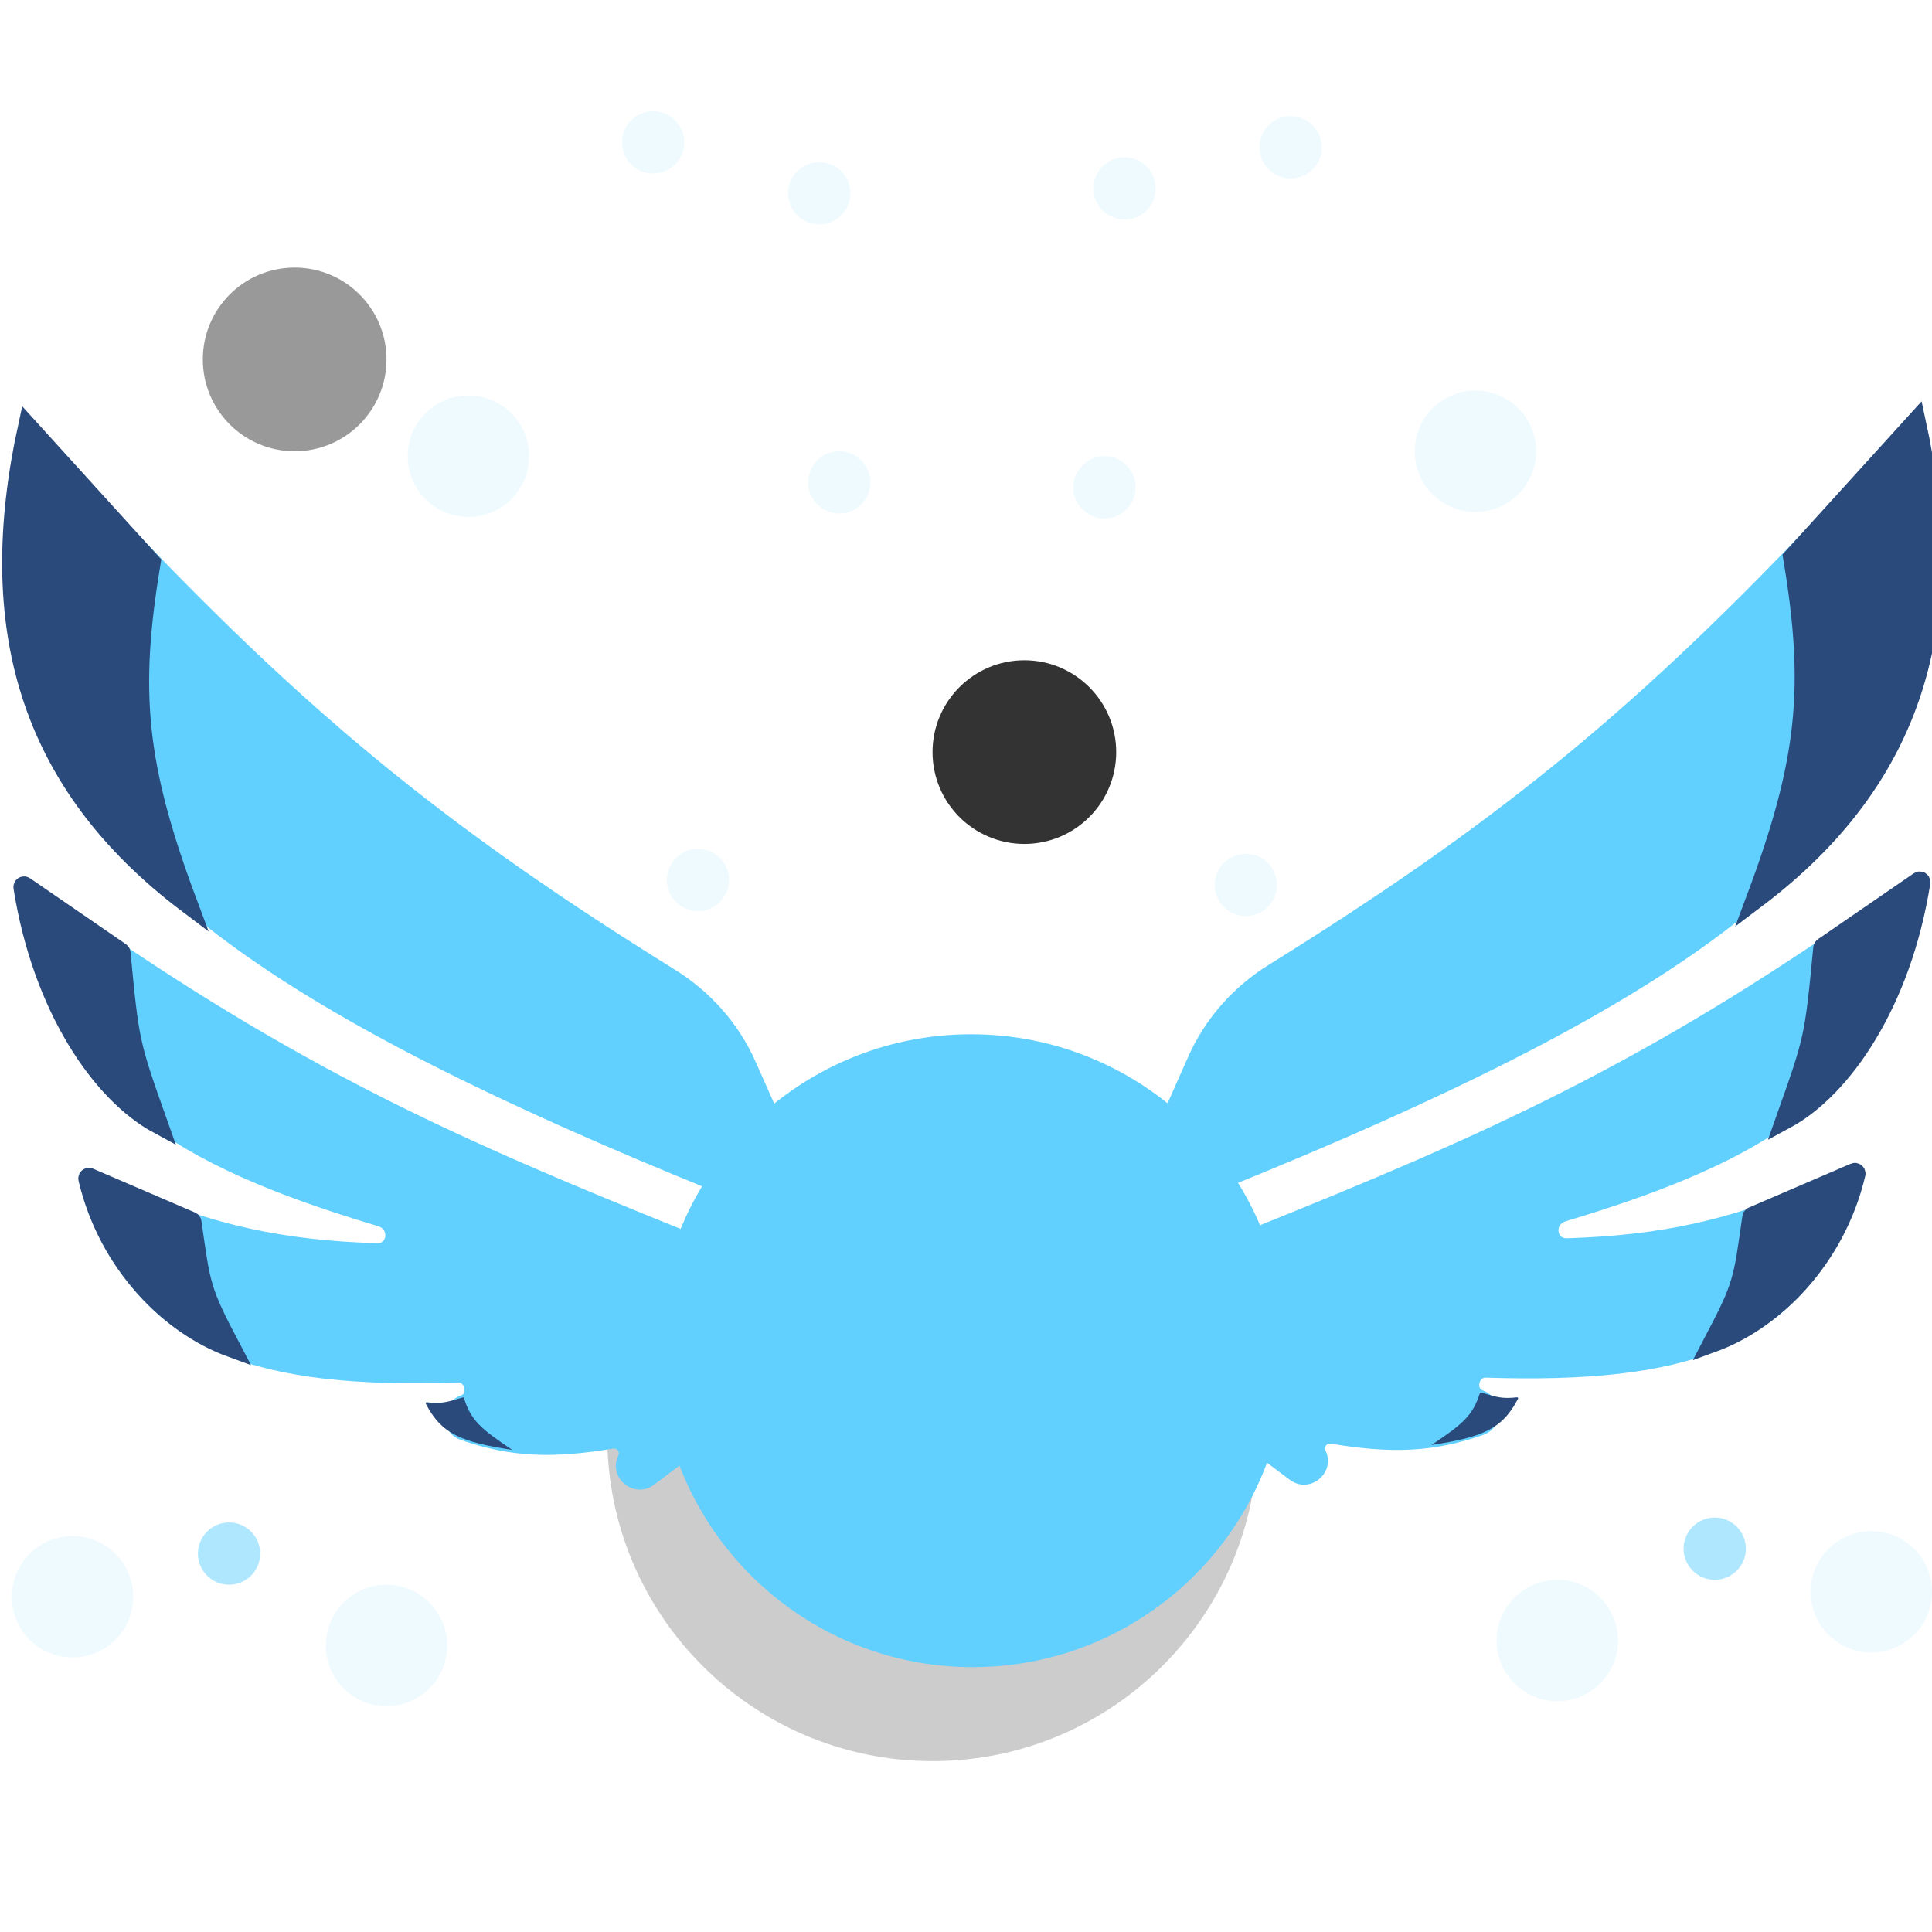 <svg width="100" height="100" viewBox="0 0 100 100" fill="none" xmlns="http://www.w3.org/2000/svg">
<g clip-path="url(#clip0_58_130)">
<path d="M31.431 74.319C31.431 83.618 38.969 91.155 48.268 91.155C57.566 91.155 65.104 83.618 65.104 74.319C65.104 65.021 57.566 57.483 48.268 57.483C38.969 57.483 31.431 65.021 31.431 74.319Z" fill="black" fill-opacity="0.2"/>
<path fill-rule="evenodd" clip-rule="evenodd" d="M60.621 57.915L59.865 59.619C59.64 60.126 59.714 60.715 60.057 61.15C60.466 61.668 61.167 61.857 61.78 61.613C62.305 61.404 62.823 61.196 63.334 60.989C63.978 61.946 64.521 62.977 64.946 64.067C63.963 64.462 62.953 64.866 61.914 65.282C61.534 65.434 61.28 65.803 61.28 66.212V71.356C61.28 71.671 61.428 71.968 61.68 72.156L65.2 74.798C63.106 81.038 57.21 85.534 50.265 85.534C41.566 85.534 34.514 78.482 34.514 69.783C34.514 61.084 41.566 54.033 50.265 54.033C54.229 54.033 57.852 55.497 60.621 57.915ZM65.2 74.798L67.058 76.192C67.671 76.652 68.489 75.978 68.154 75.288C67.891 74.745 68.365 74.132 68.961 74.231C72.043 74.742 74.123 74.666 76.601 73.802C77.258 73.572 77.23 72.673 76.575 72.437C75.724 72.129 76.011 70.778 76.916 70.806C87.283 71.138 92.279 69.276 95.259 63.031C95.643 62.227 94.795 61.442 93.976 61.792C89.694 63.619 86.079 64.438 81.128 64.592C79.98 64.628 79.802 63.059 80.902 62.731C91.702 59.503 96.572 56.053 98.894 48.06C99.149 47.183 98.156 46.529 97.409 47.053C85.358 55.527 77.2 59.136 64.946 64.067C65.636 65.839 66.015 67.767 66.015 69.783C66.015 71.537 65.729 73.223 65.2 74.798ZM60.621 57.915L61.957 54.903C62.791 53.023 64.188 51.447 65.936 50.362C77.295 43.311 84.502 37.526 93.819 27.761C95.838 25.645 99.4 26.793 99.279 29.715C98.981 36.951 96.065 42.644 88.251 48.328C82.695 52.369 74.663 56.406 63.334 60.989C62.566 59.85 61.652 58.816 60.621 57.915Z" fill="#61D0FF"/>
<path d="M59.865 59.619L59.408 59.416L59.408 59.416L59.865 59.619ZM60.057 61.15L60.45 60.841L60.45 60.841L60.057 61.15ZM61.78 61.613L61.965 62.077L61.965 62.077L61.78 61.613ZM61.914 65.282L62.099 65.746L62.099 65.746L61.914 65.282ZM61.68 72.156L61.98 71.757L61.98 71.757L61.68 72.156ZM67.058 76.192L66.758 76.592L66.758 76.592L67.058 76.192ZM68.154 75.288L68.604 75.07L68.604 75.07L68.154 75.288ZM68.961 74.231L69.043 73.738L69.043 73.738L68.961 74.231ZM76.601 73.802L76.766 74.274L76.766 74.274L76.601 73.802ZM76.575 72.437L76.406 72.907L76.406 72.907L76.575 72.437ZM76.916 70.806L76.933 70.307L76.933 70.307L76.916 70.806ZM95.259 63.031L95.71 63.246L95.71 63.246L95.259 63.031ZM93.976 61.792L94.172 62.252L94.172 62.252L93.976 61.792ZM81.128 64.592L81.112 64.092L81.112 64.092L81.128 64.592ZM80.902 62.731L81.046 63.21L81.046 63.21L80.902 62.731ZM98.894 48.06L99.375 48.199L99.375 48.199L98.894 48.06ZM97.409 47.053L97.121 46.645L97.121 46.645L97.409 47.053ZM61.957 54.903L62.414 55.106L62.414 55.106L61.957 54.903ZM65.936 50.362L65.673 49.937L65.673 49.937L65.936 50.362ZM93.819 27.761L94.181 28.106L94.181 28.106L93.819 27.761ZM99.279 29.715L98.78 29.694L98.78 29.694L99.279 29.715ZM88.251 48.328L88.546 48.732L88.546 48.732L88.251 48.328ZM60.322 59.822L61.078 58.118L60.163 57.713L59.408 59.416L60.322 59.822ZM60.45 60.841C60.222 60.551 60.172 60.159 60.322 59.822L59.408 59.416C59.108 60.092 59.207 60.879 59.665 61.46L60.45 60.841ZM61.595 61.148C61.188 61.31 60.722 61.185 60.45 60.841L59.665 61.46C60.21 62.151 61.146 62.404 61.965 62.077L61.595 61.148ZM63.146 60.526C62.636 60.732 62.119 60.94 61.595 61.148L61.965 62.077C62.491 61.868 63.009 61.66 63.521 61.453L63.146 60.526ZM62.919 61.269C63.544 62.195 64.069 63.193 64.48 64.248L65.412 63.885C64.973 62.76 64.413 61.696 63.748 60.71L62.919 61.269ZM62.099 65.746C63.139 65.33 64.149 64.926 65.132 64.53L64.759 63.603C63.777 63.998 62.768 64.402 61.728 64.817L62.099 65.746ZM61.78 66.212C61.78 66.01 61.907 65.823 62.099 65.746L61.728 64.817C61.161 65.044 60.78 65.596 60.78 66.212H61.78ZM61.78 71.356V66.212H60.78V71.356H61.78ZM61.98 71.757C61.854 71.662 61.78 71.514 61.78 71.356H60.78C60.78 71.829 61.002 72.273 61.38 72.556L61.98 71.757ZM65.5 74.398L61.98 71.757L61.38 72.556L64.9 75.198L65.5 74.398ZM64.726 74.639C62.698 80.682 56.989 85.034 50.265 85.034V86.034C57.432 86.034 63.514 81.395 65.674 74.957L64.726 74.639ZM50.265 85.034C41.842 85.034 35.014 78.206 35.014 69.783H34.014C34.014 78.758 41.29 86.034 50.265 86.034V85.034ZM35.014 69.783C35.014 61.361 41.842 54.533 50.265 54.533V53.533C41.29 53.533 34.014 60.808 34.014 69.783H35.014ZM50.265 54.533C54.104 54.533 57.611 55.95 60.292 58.292L60.95 57.539C58.093 55.044 54.355 53.533 50.265 53.533V54.533ZM67.358 75.792L65.5 74.398L64.9 75.198L66.758 76.592L67.358 75.792ZM67.704 75.506C67.81 75.724 67.552 75.937 67.358 75.792L66.758 76.592C67.79 77.367 69.168 76.232 68.604 75.07L67.704 75.506ZM69.043 73.738C68.065 73.575 67.256 74.581 67.704 75.506L68.604 75.07C68.526 74.908 68.665 74.689 68.879 74.724L69.043 73.738ZM76.436 73.329C74.058 74.159 72.066 74.24 69.043 73.738L68.879 74.724C72.019 75.245 74.189 75.172 76.766 74.274L76.436 73.329ZM76.406 72.907C76.527 72.951 76.578 73.044 76.58 73.134C76.581 73.179 76.569 73.219 76.549 73.249C76.531 73.276 76.499 73.307 76.436 73.329L76.766 74.274C77.315 74.082 77.591 73.592 77.58 73.11C77.569 72.633 77.278 72.159 76.745 71.966L76.406 72.907ZM76.933 70.307C76.18 70.283 75.713 70.844 75.598 71.392C75.482 71.943 75.686 72.648 76.406 72.907L76.745 71.966C76.66 71.936 76.619 71.889 76.596 71.838C76.568 71.778 76.556 71.693 76.576 71.599C76.618 71.401 76.748 71.301 76.9 71.306L76.933 70.307ZM94.808 62.816C93.363 65.844 91.453 67.772 88.667 68.923C85.85 70.086 82.097 70.472 76.933 70.307L76.9 71.306C82.103 71.473 86.03 71.093 89.048 69.847C92.097 68.588 94.175 66.463 95.71 63.246L94.808 62.816ZM94.172 62.252C94.387 62.16 94.594 62.217 94.724 62.341C94.849 62.459 94.898 62.627 94.808 62.816L95.71 63.246C96.004 62.63 95.821 62.004 95.413 61.616C95.011 61.234 94.384 61.074 93.779 61.332L94.172 62.252ZM81.144 65.092C86.156 64.936 89.832 64.103 94.172 62.252L93.779 61.332C89.555 63.134 86.002 63.94 81.112 64.092L81.144 65.092ZM80.759 62.252C79.956 62.492 79.599 63.208 79.675 63.856C79.753 64.516 80.284 65.119 81.144 65.092L81.112 64.092C80.947 64.097 80.849 64.047 80.791 63.994C80.728 63.935 80.681 63.847 80.669 63.74C80.644 63.531 80.748 63.299 81.046 63.21L80.759 62.252ZM98.414 47.92C97.277 51.835 95.53 54.601 92.767 56.791C89.985 58.995 86.142 60.643 80.759 62.252L81.046 63.21C86.462 61.591 90.454 59.9 93.388 57.574C96.34 55.234 98.189 52.278 99.375 48.199L98.414 47.92ZM97.697 47.462C97.889 47.327 98.099 47.346 98.249 47.446C98.394 47.544 98.475 47.71 98.414 47.92L99.375 48.199C99.568 47.533 99.28 46.933 98.806 46.616C98.336 46.301 97.676 46.255 97.121 46.645L97.697 47.462ZM65.132 64.53C77.403 59.593 85.601 55.968 97.697 47.462L97.121 46.645C85.115 55.087 76.997 58.679 64.759 63.603L65.132 64.53ZM64.48 64.248C65.148 65.963 65.515 67.83 65.515 69.783H66.515C66.515 67.704 66.124 65.714 65.412 63.885L64.48 64.248ZM65.515 69.783C65.515 71.482 65.238 73.114 64.726 74.639L65.674 74.957C66.22 73.331 66.515 71.591 66.515 69.783H65.515ZM61.078 58.118L62.414 55.106L61.5 54.7L60.163 57.713L61.078 58.118ZM62.414 55.106C63.206 53.32 64.535 51.821 66.2 50.787L65.673 49.937C63.842 51.074 62.376 52.725 61.5 54.7L62.414 55.106ZM66.2 50.787C77.594 43.715 84.834 37.903 94.181 28.106L93.457 27.416C84.171 37.149 76.997 42.908 65.673 49.937L66.2 50.787ZM94.181 28.106C95.051 27.195 96.239 26.995 97.189 27.322C98.126 27.644 98.83 28.474 98.78 29.694L99.779 29.736C99.849 28.035 98.832 26.829 97.514 26.376C96.208 25.927 94.606 26.212 93.457 27.416L94.181 28.106ZM98.78 29.694C98.633 33.247 97.846 36.398 96.15 39.355C94.451 42.316 91.825 45.11 87.957 47.923L88.546 48.732C92.492 45.861 95.23 42.968 97.017 39.852C98.807 36.733 99.627 33.419 99.779 29.736L98.78 29.694ZM87.957 47.923C82.452 51.928 74.465 55.947 63.146 60.526L63.521 61.453C74.861 56.865 82.939 52.81 88.546 48.732L87.957 47.923ZM60.292 58.292C61.291 59.165 62.175 60.165 62.919 61.269L63.748 60.71C62.956 59.534 62.014 58.468 60.95 57.539L60.292 58.292Z" fill="#61D0FF"/>
<path fill-rule="evenodd" clip-rule="evenodd" d="M39.991 58.171L40.746 59.874C40.971 60.381 40.897 60.971 40.554 61.406C40.145 61.924 39.444 62.113 38.831 61.868C38.306 61.659 37.789 61.452 37.278 61.245C36.633 62.201 36.09 63.232 35.665 64.322C36.648 64.718 37.658 65.122 38.698 65.537C39.077 65.689 39.331 66.059 39.331 66.468V71.612C39.331 71.927 39.183 72.223 38.931 72.412L35.411 75.053C37.505 81.294 43.401 85.79 50.346 85.79C59.045 85.79 66.097 78.738 66.097 70.039C66.097 61.34 59.045 54.288 50.346 54.288C46.382 54.288 42.759 55.753 39.991 58.171ZM35.411 75.053L33.553 76.447C32.94 76.907 32.122 76.234 32.457 75.544C32.72 75 32.246 74.387 31.65 74.486C28.568 74.998 26.488 74.921 24.01 74.057C23.353 73.828 23.381 72.929 24.036 72.692C24.888 72.385 24.6 71.033 23.695 71.062C13.329 71.394 8.332 69.532 5.352 63.286C4.968 62.482 5.816 61.697 6.636 62.047C10.917 63.874 14.532 64.694 19.483 64.848C20.631 64.883 20.809 63.315 19.709 62.986C8.909 59.759 4.04 56.309 1.717 48.315C1.462 47.439 2.455 46.784 3.202 47.309C15.253 55.783 23.411 59.392 35.665 64.322C34.975 66.094 34.596 68.022 34.596 70.039C34.596 71.792 34.882 73.478 35.411 75.053ZM39.991 58.171L38.654 55.159C37.82 53.278 36.423 51.703 34.675 50.618C23.316 43.567 16.109 37.782 6.792 28.017C4.773 25.901 1.211 27.049 1.332 29.971C1.63 37.206 4.546 42.9 12.36 48.583C17.916 52.625 25.948 56.661 37.278 61.245C38.046 60.105 38.959 59.072 39.991 58.171Z" fill="#61D0FF"/>
<path d="M40.746 59.874L41.203 59.672L41.203 59.672L40.746 59.874ZM40.554 61.406L40.161 61.096L40.161 61.096L40.554 61.406ZM38.831 61.868L39.016 61.404L39.016 61.404L38.831 61.868ZM38.698 65.537L38.512 66.002L38.512 66.002L38.698 65.537ZM38.931 72.412L38.631 72.012L38.631 72.012L38.931 72.412ZM33.553 76.447L33.853 76.847L33.853 76.847L33.553 76.447ZM32.457 75.544L32.007 75.326L32.007 75.326L32.457 75.544ZM31.65 74.486L31.568 73.993L31.568 73.993L31.65 74.486ZM24.01 74.057L23.846 74.529L23.846 74.529L24.01 74.057ZM24.036 72.692L24.206 73.163L24.206 73.163L24.036 72.692ZM23.695 71.062L23.679 70.562L23.679 70.562L23.695 71.062ZM5.352 63.286L5.803 63.071L5.803 63.071L5.352 63.286ZM6.636 62.047L6.832 61.587L6.832 61.587L6.636 62.047ZM19.483 64.848L19.499 64.348L19.499 64.348L19.483 64.848ZM19.709 62.986L19.566 63.465L19.566 63.465L19.709 62.986ZM1.717 48.315L2.197 48.176L2.197 48.176L1.717 48.315ZM3.202 47.309L3.49 46.9L3.49 46.9L3.202 47.309ZM38.654 55.159L38.197 55.361L38.197 55.361L38.654 55.159ZM34.675 50.618L34.938 50.193L34.938 50.193L34.675 50.618ZM6.792 28.017L7.154 27.672L7.154 27.672L6.792 28.017ZM1.332 29.971L1.832 29.95L1.832 29.95L1.332 29.971ZM12.36 48.583L12.654 48.179L12.654 48.179L12.36 48.583ZM40.289 60.077L39.533 58.374L40.448 57.968L41.203 59.672L40.289 60.077ZM40.161 61.096C40.389 60.807 40.439 60.414 40.289 60.077L41.203 59.672C41.503 60.348 41.404 61.135 40.946 61.715L40.161 61.096ZM39.016 61.404C39.423 61.566 39.889 61.441 40.161 61.096L40.946 61.715C40.401 62.407 39.465 62.659 38.646 62.333L39.016 61.404ZM37.465 60.781C37.975 60.988 38.492 61.195 39.016 61.404L38.646 62.333C38.121 62.123 37.602 61.915 37.09 61.708L37.465 60.781ZM37.692 61.524C37.068 62.45 36.542 63.449 36.131 64.504L35.2 64.141C35.638 63.016 36.198 61.952 36.863 60.965L37.692 61.524ZM38.512 66.002C37.472 65.586 36.462 65.182 35.479 64.786L35.852 63.858C36.834 64.254 37.843 64.657 38.883 65.073L38.512 66.002ZM38.831 66.468C38.831 66.266 38.705 66.079 38.512 66.002L38.883 65.073C39.45 65.3 39.831 65.851 39.831 66.468H38.831ZM38.831 71.612V66.468H39.831V71.612H38.831ZM38.631 72.012C38.757 71.918 38.831 71.769 38.831 71.612H39.831C39.831 72.084 39.609 72.529 39.231 72.812L38.631 72.012ZM35.111 74.653L38.631 72.012L39.231 72.812L35.711 75.453L35.111 74.653ZM35.885 74.894C37.913 80.937 43.622 85.29 50.346 85.29V86.29C43.18 86.29 37.097 81.65 34.937 75.213L35.885 74.894ZM50.346 85.29C58.769 85.29 65.597 78.462 65.597 70.039H66.597C66.597 79.014 59.322 86.29 50.346 86.29V85.29ZM65.597 70.039C65.597 61.616 58.769 54.788 50.346 54.788V53.788C59.322 53.788 66.597 61.064 66.597 70.039H65.597ZM50.346 54.788C46.507 54.788 43.001 56.206 40.319 58.547L39.662 57.794C42.518 55.3 46.256 53.788 50.346 53.788V54.788ZM33.253 76.047L35.111 74.653L35.711 75.453L33.853 76.847L33.253 76.047ZM32.907 75.762C32.801 75.98 33.059 76.193 33.253 76.047L33.853 76.847C32.821 77.622 31.444 76.487 32.007 75.326L32.907 75.762ZM31.568 73.993C32.547 73.831 33.355 74.837 32.907 75.762L32.007 75.326C32.086 75.163 31.946 74.944 31.732 74.98L31.568 73.993ZM24.175 73.585C26.553 74.414 28.545 74.495 31.568 73.993L31.732 74.98C28.592 75.501 26.423 75.428 23.846 74.529L24.175 73.585ZM24.206 73.163C24.084 73.207 24.033 73.3 24.031 73.389C24.03 73.435 24.042 73.475 24.062 73.504C24.08 73.531 24.112 73.563 24.175 73.585L23.846 74.529C23.296 74.337 23.02 73.848 23.031 73.365C23.043 72.889 23.333 72.414 23.866 72.222L24.206 73.163ZM23.679 70.562C24.432 70.538 24.898 71.1 25.013 71.648C25.129 72.198 24.925 72.903 24.206 73.163L23.866 72.222C23.951 72.192 23.992 72.144 24.016 72.094C24.043 72.034 24.055 71.949 24.035 71.854C23.993 71.657 23.863 71.557 23.711 71.562L23.679 70.562ZM5.803 63.071C7.248 66.099 9.158 68.028 11.944 69.178C14.761 70.341 18.515 70.728 23.679 70.562L23.711 71.562C18.509 71.728 14.581 71.349 11.563 70.103C8.515 68.844 6.436 66.719 4.901 63.502L5.803 63.071ZM6.439 62.507C6.224 62.415 6.017 62.473 5.887 62.597C5.762 62.715 5.714 62.883 5.803 63.071L4.901 63.502C4.607 62.886 4.79 62.259 5.198 61.871C5.6 61.49 6.228 61.33 6.832 61.587L6.439 62.507ZM19.468 65.347C14.455 65.192 10.779 64.359 6.439 62.507L6.832 61.587C11.056 63.39 14.61 64.196 19.499 64.348L19.468 65.347ZM19.852 62.507C20.655 62.747 21.012 63.463 20.936 64.112C20.858 64.772 20.327 65.374 19.468 65.347L19.499 64.348C19.665 64.353 19.762 64.302 19.82 64.249C19.884 64.191 19.93 64.102 19.942 63.995C19.967 63.786 19.863 63.554 19.566 63.465L19.852 62.507ZM2.197 48.176C3.335 52.091 5.082 54.856 7.844 57.046C10.626 59.251 14.469 60.898 19.852 62.507L19.566 63.465C14.149 61.847 10.157 60.155 7.223 57.83C4.271 55.489 2.422 52.533 1.237 48.455L2.197 48.176ZM2.914 47.718C2.722 47.583 2.512 47.601 2.362 47.702C2.217 47.8 2.136 47.965 2.197 48.176L1.237 48.455C1.043 47.789 1.331 47.189 1.806 46.871C2.275 46.556 2.936 46.511 3.49 46.9L2.914 47.718ZM35.479 64.786C23.209 59.849 15.011 56.223 2.914 47.718L3.49 46.9C15.496 55.342 23.614 58.934 35.852 63.858L35.479 64.786ZM36.131 64.504C35.463 66.219 35.096 68.085 35.096 70.039H34.096C34.096 67.959 34.487 65.97 35.2 64.141L36.131 64.504ZM35.096 70.039C35.096 71.737 35.373 73.37 35.885 74.894L34.937 75.213C34.391 73.587 34.096 71.847 34.096 70.039H35.096ZM39.533 58.374L38.197 55.361L39.111 54.956L40.448 57.968L39.533 58.374ZM38.197 55.361C37.405 53.576 36.077 52.076 34.411 51.042L34.938 50.193C36.769 51.329 38.235 52.981 39.111 54.956L38.197 55.361ZM34.411 51.042C23.017 43.97 15.777 38.158 6.43 28.362L7.154 27.672C16.44 37.405 23.614 43.164 34.938 50.193L34.411 51.042ZM6.43 28.362C5.561 27.45 4.372 27.251 3.422 27.577C2.485 27.9 1.781 28.729 1.832 29.95L0.832 29.991C0.762 28.29 1.779 27.085 3.097 26.632C4.403 26.183 6.005 26.467 7.154 27.672L6.43 28.362ZM1.832 29.95C1.978 33.502 2.765 36.653 4.461 39.61C6.16 42.571 8.787 45.366 12.654 48.179L12.066 48.988C8.119 46.117 5.381 43.223 3.594 40.108C1.804 36.988 0.984 33.675 0.832 29.991L1.832 29.95ZM12.654 48.179C18.16 52.184 26.147 56.202 37.465 60.781L37.09 61.708C25.75 57.121 17.672 53.066 12.066 48.988L12.654 48.179ZM40.319 58.547C39.32 59.42 38.436 60.421 37.692 61.524L36.863 60.965C37.655 59.79 38.597 58.724 39.662 57.794L40.319 58.547Z" fill="#61D0FF"/>
<path d="M66.563 69.253C66.563 72.503 65.156 75.138 63.421 75.138C61.686 75.138 60.28 72.503 60.28 69.253C60.28 66.002 61.686 63.368 63.421 63.368C65.156 63.368 66.563 66.002 66.563 69.253Z" fill="#61D0FF"/>
<path d="M34.048 69.508C34.048 72.758 35.455 75.393 37.19 75.393C38.925 75.393 40.332 72.758 40.332 69.508C40.332 66.258 38.925 63.623 37.19 63.623C35.455 63.623 34.048 66.258 34.048 69.508Z" fill="#61D0FF"/>
<path d="M63.421 63.368C63.421 66.618 62.015 69.253 60.28 69.253C58.545 69.253 57.138 66.618 57.138 63.368C57.138 60.117 58.545 57.483 60.28 57.483C62.015 57.483 63.421 60.117 63.421 63.368Z" fill="#61D0FF"/>
<path d="M37.19 63.623C37.19 66.873 38.596 69.508 40.331 69.508C42.067 69.508 43.473 66.873 43.473 63.623C43.473 60.373 42.067 57.738 40.331 57.738C38.596 57.738 37.19 60.373 37.19 63.623Z" fill="#61D0FF"/>
<path d="M79.509 23.358C79.509 25.093 78.103 26.499 76.368 26.499C74.633 26.499 73.226 25.093 73.226 23.358C73.226 21.623 74.633 20.216 76.368 20.216C78.103 20.216 79.509 21.623 79.509 23.358Z" fill="#61D0FF" fill-opacity="0.1"/>
<path d="M21.102 23.613C21.102 25.348 22.508 26.755 24.244 26.755C25.979 26.755 27.385 25.348 27.385 23.613C27.385 21.878 25.979 20.472 24.244 20.472C22.508 20.472 21.102 21.878 21.102 23.613Z" fill="#61D0FF" fill-opacity="0.1"/>
<path d="M90.367 80.158C90.367 81.049 89.645 81.77 88.755 81.77C87.865 81.77 87.143 81.049 87.143 80.158C87.143 79.268 87.865 78.547 88.755 78.547C89.645 78.547 90.367 79.268 90.367 80.158Z" fill="#61D0FF" fill-opacity="0.5"/>
<path d="M10.244 80.414C10.244 81.304 10.966 82.026 11.856 82.026C12.746 82.026 13.468 81.304 13.468 80.414C13.468 79.524 12.746 78.802 11.856 78.802C10.966 78.802 10.244 79.524 10.244 80.414Z" fill="#61D0FF" fill-opacity="0.5"/>
<path d="M59.819 9.748C59.819 10.639 59.097 11.36 58.207 11.36C57.316 11.36 56.595 10.639 56.595 9.748C56.595 8.858 57.316 8.137 58.207 8.137C59.097 8.137 59.819 8.858 59.819 9.748Z" fill="#61D0FF" fill-opacity="0.1"/>
<path d="M40.793 10.004C40.793 10.894 41.514 11.616 42.404 11.616C43.295 11.616 44.016 10.894 44.016 10.004C44.016 9.114 43.295 8.392 42.404 8.392C41.514 8.392 40.793 9.114 40.793 10.004Z" fill="#61D0FF" fill-opacity="0.1"/>
<path d="M35.418 7.369C35.418 8.259 34.696 8.981 33.806 8.981C32.916 8.981 32.194 8.259 32.194 7.369C32.194 6.479 32.916 5.757 33.806 5.757C34.696 5.757 35.418 6.479 35.418 7.369Z" fill="#61D0FF" fill-opacity="0.1"/>
<path d="M65.193 7.625C65.193 8.515 65.915 9.237 66.805 9.237C67.695 9.237 68.417 8.515 68.417 7.625C68.417 6.735 67.695 6.013 66.805 6.013C65.915 6.013 65.193 6.735 65.193 7.625Z" fill="#61D0FF" fill-opacity="0.1"/>
<path d="M45.053 24.97C45.053 25.86 44.332 26.581 43.442 26.581C42.551 26.581 41.83 25.86 41.83 24.97C41.83 24.079 42.551 23.358 43.442 23.358C44.332 23.358 45.053 24.079 45.053 24.97Z" fill="#61D0FF" fill-opacity="0.1"/>
<path d="M55.558 25.225C55.558 26.115 56.279 26.837 57.169 26.837C58.06 26.837 58.781 26.115 58.781 25.225C58.781 24.335 58.06 23.613 57.169 23.613C56.279 23.613 55.558 24.335 55.558 25.225Z" fill="#61D0FF" fill-opacity="0.1"/>
<path d="M37.738 45.549C37.738 46.439 37.016 47.161 36.126 47.161C35.236 47.161 34.514 46.439 34.514 45.549C34.514 44.659 35.236 43.937 36.126 43.937C37.016 43.937 37.738 44.659 37.738 45.549Z" fill="#61D0FF" fill-opacity="0.1"/>
<path d="M62.873 45.805C62.873 46.695 63.595 47.416 64.485 47.416C65.376 47.416 66.097 46.695 66.097 45.805C66.097 44.914 65.376 44.193 64.485 44.193C63.595 44.193 62.873 44.914 62.873 45.805Z" fill="#61D0FF" fill-opacity="0.1"/>
<path d="M83.748 84.912C83.748 86.647 82.341 88.053 80.606 88.053C78.871 88.053 77.465 86.647 77.465 84.912C77.465 83.177 78.871 81.77 80.606 81.77C82.341 81.77 83.748 83.177 83.748 84.912Z" fill="#61D0FF" fill-opacity="0.1"/>
<path d="M16.863 85.168C16.863 86.903 18.27 88.309 20.005 88.309C21.74 88.309 23.146 86.903 23.146 85.168C23.146 83.432 21.74 82.026 20.005 82.026C18.27 82.026 16.863 83.432 16.863 85.168Z" fill="#61D0FF" fill-opacity="0.1"/>
<path d="M100 82.392C100 84.127 98.594 85.534 96.858 85.534C95.123 85.534 93.717 84.127 93.717 82.392C93.717 80.657 95.123 79.251 96.858 79.251C98.594 79.251 100 80.657 100 82.392Z" fill="#61D0FF" fill-opacity="0.1"/>
<path d="M0.611 82.648C0.611 84.383 2.018 85.79 3.753 85.79C5.488 85.79 6.894 84.383 6.894 82.648C6.894 80.913 5.488 79.506 3.753 79.506C2.018 79.506 0.611 80.913 0.611 82.648Z" fill="#61D0FF" fill-opacity="0.1"/>
<path d="M10.498 18.604C10.498 21.23 12.626 23.358 15.251 23.358C17.877 23.358 20.005 21.23 20.005 18.604C20.005 15.979 17.877 13.851 15.251 13.851C12.626 13.851 10.498 15.979 10.498 18.604Z" fill="black" fill-opacity="0.4"/>
<path d="M48.268 38.929C48.268 41.554 50.396 43.682 53.021 43.682C55.647 43.682 57.775 41.554 57.775 38.929C57.775 36.304 55.647 34.175 53.021 34.175C50.396 34.175 48.268 36.304 48.268 38.929Z" fill="black" fill-opacity="0.8"/>
<path d="M90.883 46.523C99.223 40.231 101.414 32.069 99.18 21.828L92.795 28.861C93.915 35.572 93.556 39.383 90.883 46.523Z" fill="#2A4A7C" stroke="#2A4A7C"/>
<path d="M9.728 46.779C1.388 40.487 -0.803 32.324 1.431 22.084L7.816 29.116C6.696 35.828 7.055 39.638 9.728 46.779Z" fill="#2A4A7C" stroke="#2A4A7C"/>
<path d="M92.415 57.936C95.384 56.331 98.433 51.88 99.417 45.664C99.424 45.621 99.376 45.59 99.34 45.615L94.376 49.029C94.364 49.037 94.356 49.051 94.354 49.066C93.905 53.737 93.903 53.744 92.415 57.936Z" fill="#2A4A7C" stroke="#2A4A7C"/>
<path d="M8.196 58.191C5.227 56.587 2.178 52.136 1.194 45.92C1.187 45.876 1.235 45.845 1.271 45.87L6.235 49.284C6.247 49.293 6.255 49.307 6.257 49.322C6.706 53.993 6.708 54 8.196 58.191Z" fill="#2A4A7C" stroke="#2A4A7C"/>
<path d="M88.665 69.489C91.798 68.346 95.016 65.177 96.059 60.752C96.069 60.712 96.029 60.678 95.991 60.694L90.711 62.966C90.695 62.973 90.683 62.988 90.681 63.005C90.208 66.326 90.234 66.503 88.665 69.489Z" fill="#2A4A7C" stroke="#2A4A7C"/>
<path d="M11.946 69.745C8.813 68.602 5.595 65.433 4.552 61.007C4.542 60.967 4.582 60.934 4.62 60.95L9.9 63.221C9.916 63.228 9.928 63.244 9.93 63.261C10.403 66.582 10.377 66.759 11.946 69.745Z" fill="#2A4A7C" stroke="#2A4A7C"/>
<path d="M74.097 74.791C76.76 74.386 77.773 73.952 78.573 72.398C78.591 72.362 78.562 72.321 78.522 72.325C77.758 72.412 77.469 72.318 76.66 72.077C76.634 72.069 76.606 72.084 76.598 72.11C76.222 73.288 75.705 73.711 74.097 74.791Z" fill="#2A4A7C"/>
<path d="M26.515 75.047C23.851 74.641 22.838 74.207 22.039 72.653C22.02 72.618 22.049 72.576 22.089 72.581C22.853 72.668 23.142 72.574 23.951 72.332C23.977 72.325 24.005 72.34 24.013 72.366C24.389 73.543 24.906 73.966 26.515 75.047Z" fill="#2A4A7C"/>
</g>
<defs>
<clipPath id="clip0_58_130">
<rect width="100" height="100" fill="white"/>
</clipPath>
</defs>
</svg>
